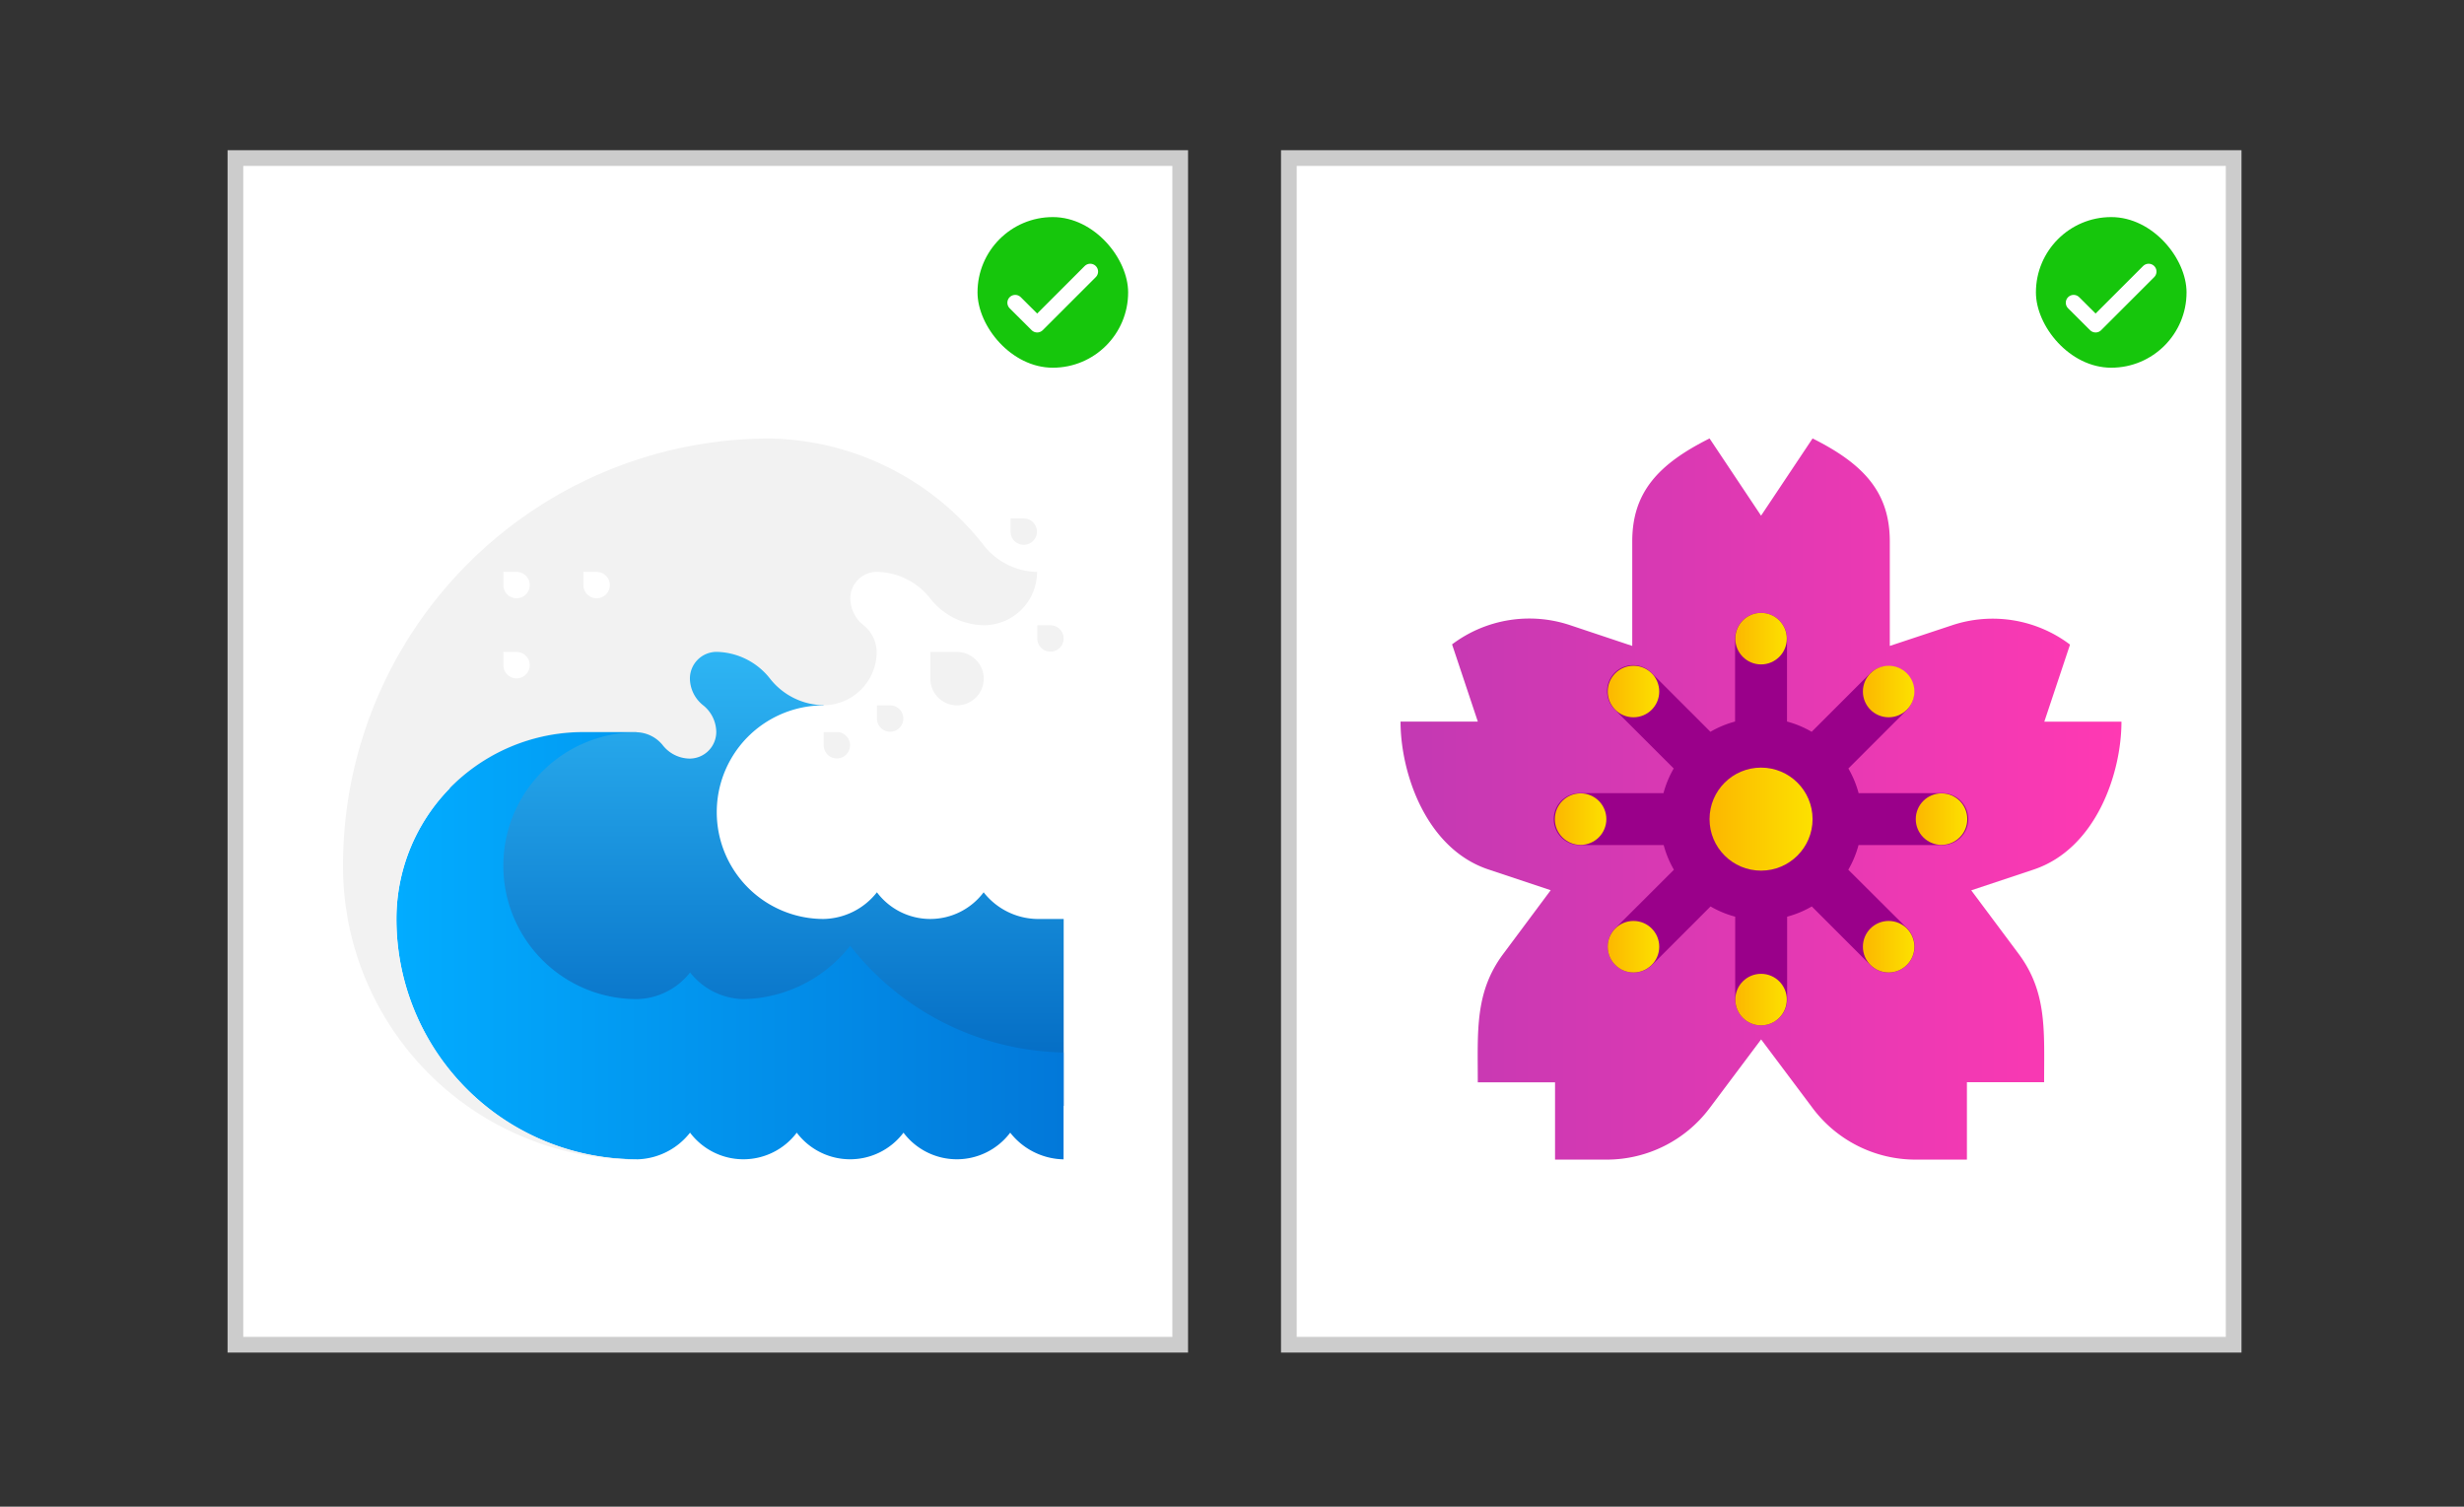 <svg xmlns="http://www.w3.org/2000/svg" xmlns:xlink="http://www.w3.org/1999/xlink" viewBox="0 0 157 96">
  <rect x="0" y="0" width="157" height="96" fill="#333333" stroke="none"/>
  <defs>
    <style>
      .cls-1 {
        clip-path: url(#clip-ActivityToEarn);
      }

      .cls-11, .cls-2 {
        fill: #fff;
      }

      .cls-2 {
        stroke: #ccc;
      }

      .cls-3 {
        fill: #16c60c;
      }

      .cls-4 {
        fill: none;
        stroke: #fff;
        stroke-linecap: round;
        stroke-linejoin: round;
      }

      .cls-5 {
        fill: url(#linear-gradient);
      }

      .cls-6 {
        fill: #9a008a;
      }

      .cls-7 {
        fill: url(#linear-gradient-2);
      }

      .cls-8 {
        fill: url(#linear-gradient-11);
      }

      .cls-9 {
        fill: url(#linear-gradient-12);
      }

      .cls-10 {
        fill: #f2f2f2;
      }
    </style>
    <linearGradient id="linear-gradient" y1="0.5" x2="1" y2="0.5" gradientUnits="objectBoundingBox">
      <stop offset="0" stop-color="#c339b3"/>
      <stop offset="1" stop-color="#ff39b3"/>
    </linearGradient>
    <linearGradient id="linear-gradient-2" y1="0.5" x2="1" y2="0.5" gradientUnits="objectBoundingBox">
      <stop offset="0" stop-color="#fcb700"/>
      <stop offset="1" stop-color="#fce100"/>
    </linearGradient>
    <linearGradient id="linear-gradient-11" x1="0.5" y1="1" x2="0.5" gradientUnits="objectBoundingBox">
      <stop offset="0" stop-color="#0065bf"/>
      <stop offset="1" stop-color="#31baf7"/>
    </linearGradient>
    <linearGradient id="linear-gradient-12" y1="0.499" x2="1" y2="0.499" gradientUnits="objectBoundingBox">
      <stop offset="0" stop-color="#02acff"/>
      <stop offset="1" stop-color="#0278d9"/>
    </linearGradient>
    <clipPath id="clip-ActivityToEarn">
      <rect width="157" height="96"/>
    </clipPath>
  </defs>
  <g id="ActivityToEarn" class="cls-1">
    <g id="AMC_RewardsBanner_04_CompleteDailySet" transform="translate(-36.03 -17.086)">
      <g id="Layer_1" data-name="Layer 1" transform="translate(51.03 27.157)">
        <rect id="Rectangle_28989" data-name="Rectangle 28989" class="cls-2" width="60.2" height="75.611" transform="translate(67.123 0)"/>
        <rect id="Rectangle_28990" data-name="Rectangle 28990" class="cls-3" width="9.597" height="9.597" rx="4.798" transform="translate(114.724 3.761)"/>
        <path id="Path_142576" data-name="Path 142576" class="cls-4" d="M469.28,67.815l1.4,1.395,3.38-3.38" transform="translate(-352.153 -58.597)"/>
        <path id="Path_142577" data-name="Path 142577" class="cls-5" d="M357.15,121.839l1.638-4.912a8.177,8.177,0,0,0-7.516-1.232l-3.968,1.316v-6.659c0-3.111-1.638-4.92-4.92-6.561l-3.282,4.92-3.282-4.92c-3.282,1.641-4.926,3.447-4.926,6.561v6.659l-3.968-1.325a8.188,8.188,0,0,0-7.513,1.227l1.641,4.918H316.13c0,3.282,1.624,8.1,5.6,9.423l3.968,1.322-3.008,4.038c-1.84,2.453-1.638,4.923-1.638,8.205h4.923v4.923h3.279a8.2,8.2,0,0,0,6.57-3.282l3.282-4.377,3.282,4.377a8.191,8.191,0,0,0,6.57,3.282h3.26V144.81h4.92c0-3.282.2-5.752-1.644-8.205l-3-4.021,3.971-1.322c3.982-1.327,5.6-6.141,5.6-9.423Z" transform="translate(-241.891 -85.926)"/>
        <path id="Path_142578" data-name="Path 142578" class="cls-6" d="M375.689,154.977h-5.268a6.442,6.442,0,0,0-.653-1.574l3.727-3.725a1.655,1.655,0,0,0-2.341-2.338l-3.725,3.725a6.416,6.416,0,0,0-1.571-.653v-5.268a1.655,1.655,0,1,0-3.31,0v5.268a6.417,6.417,0,0,0-1.571.653l-3.724-3.725a1.655,1.655,0,1,0-2.341,2.338l3.727,3.725a6.44,6.44,0,0,0-.652,1.574H352.72a1.655,1.655,0,1,0,0,3.307H358a6.418,6.418,0,0,0,.652,1.571l-3.733,3.725a1.655,1.655,0,1,0,2.341,2.341l3.725-3.727a6.413,6.413,0,0,0,1.571.652v5.268a1.655,1.655,0,1,0,3.31,0v-5.268a6.414,6.414,0,0,0,1.571-.652l3.725,3.727a1.655,1.655,0,0,0,2.341-2.341l-3.741-3.725a6.416,6.416,0,0,0,.653-1.571h5.268a1.655,1.655,0,1,0,0-3.307Z" transform="translate(-266.994 -114.509)"/>
        <circle id="Ellipse_2959" data-name="Ellipse 2959" class="cls-7" cx="1.641" cy="1.641" r="1.641" transform="translate(95.569 28.981)"/>
        <circle id="Ellipse_2960" data-name="Ellipse 2960" class="cls-7" cx="1.641" cy="1.641" r="1.641" transform="translate(95.569 51.978)"/>
        <circle id="Ellipse_2961" data-name="Ellipse 2961" class="cls-7" cx="1.641" cy="1.641" r="1.641" transform="translate(107.068 40.48)"/>
        <circle id="Ellipse_2962" data-name="Ellipse 2962" class="cls-7" cx="1.641" cy="1.641" r="1.641" transform="translate(84.071 40.48)"/>
        <circle id="Ellipse_2963" data-name="Ellipse 2963" class="cls-7" cx="1.641" cy="1.641" r="1.641" transform="translate(103.699 48.609)"/>
        <circle id="Ellipse_2964" data-name="Ellipse 2964" class="cls-7" cx="1.641" cy="1.641" r="1.641" transform="translate(87.44 32.35)"/>
        <circle id="Ellipse_2965" data-name="Ellipse 2965" class="cls-7" cx="1.641" cy="1.641" r="1.641" transform="translate(87.44 48.609)"/>
        <circle id="Ellipse_2966" data-name="Ellipse 2966" class="cls-7" cx="1.641" cy="1.641" r="1.641" transform="translate(103.699 32.35)"/>
        <circle id="Ellipse_2967" data-name="Ellipse 2967" class="cls-7" cx="3.282" cy="3.282" r="3.282" transform="translate(93.928 38.839)"/>
        <rect id="Rectangle_28991" data-name="Rectangle 28991" class="cls-2" width="60.2" height="75.611" transform="translate(0 0)"/>
        <rect id="Rectangle_28992" data-name="Rectangle 28992" class="cls-3" width="9.597" height="9.597" rx="4.798" transform="translate(47.285 3.761)"/>
        <path id="Path_142579" data-name="Path 142579" class="cls-4" d="M228.46,67.815l1.4,1.395,3.38-3.38" transform="translate(-178.773 -58.597)"/>
        <path id="Path_142580" data-name="Path 142580" class="cls-8" d="M123.617,151.412a6.8,6.8,0,1,0,0,13.61,4.425,4.425,0,0,0,3.4-1.7,4.251,4.251,0,0,0,6.8,0,4.433,4.433,0,0,0,3.4,1.7h1.7V176.93H104.9l-5.1-15.3V146.31h23.817Z" transform="translate(-86.142 -116.539)"/>
        <path id="Path_142581" data-name="Path 142581" class="cls-9" d="M130.173,191.037a17.677,17.677,0,0,1-13.6-6.8,8.852,8.852,0,0,1-6.8,3.4,4.425,4.425,0,0,1-3.4-1.7,4.419,4.419,0,0,1-3.4,1.7h0a8.5,8.5,0,1,1,0-17h-3.4A11.9,11.9,0,0,0,87.66,182.537a15.3,15.3,0,0,0,15.31,15.31,4.425,4.425,0,0,0,3.4-1.7,4.257,4.257,0,0,0,6.8,0,4.257,4.257,0,0,0,6.8,0,4.257,4.257,0,0,0,6.8,0,4.422,4.422,0,0,0,3.4,1.7v-6.8Zm-27.839-20.4Z" transform="translate(-77.402 -134.048)"/>
        <path id="Path_142582" data-name="Path 142582" class="cls-10" d="M94.222,122.514h-3.4a11.9,11.9,0,0,0-11.907,11.907,15.3,15.3,0,0,0,15.31,15.31v.031A18.7,18.7,0,0,1,75.51,131.027a27.2,27.2,0,0,1,27.217-27.217h0a17.691,17.691,0,0,1,13.607,6.8,4.425,4.425,0,0,0,3.4,1.7,3.4,3.4,0,0,1-3.4,3.4,4.425,4.425,0,0,1-3.4-1.7,4.427,4.427,0,0,0-3.4-1.705,1.7,1.7,0,0,0-1.7,1.7,2.212,2.212,0,0,0,.84,1.7,2.212,2.212,0,0,1,.84,1.7,3.4,3.4,0,0,1-3.4,3.4,4.427,4.427,0,0,1-3.4-1.7,4.425,4.425,0,0,0-3.4-1.7,1.7,1.7,0,0,0-1.7,1.7,2.207,2.207,0,0,0,.84,1.7,2.207,2.207,0,0,1,.84,1.7,1.7,1.7,0,0,1-1.7,1.7,2.207,2.207,0,0,1-1.7-.84,2.215,2.215,0,0,0-1.7-.84" transform="translate(-68.655 -85.941)"/>
        <path id="Path_142583" data-name="Path 142583" class="cls-10" d="M210.843,152.38h-1.7v1.7a1.7,1.7,0,1,0,1.7-1.7Z" transform="translate(-164.863 -120.909)"/>
        <path id="Path_142584" data-name="Path 142584" class="cls-10" d="M197.84,164.53H197v.84a.84.84,0,1,0,.84-.84Z" transform="translate(-156.123 -129.657)"/>
        <path id="Path_142585" data-name="Path 142585" class="cls-10" d="M185.72,170.6h-.84v.84a.84.84,0,1,0,.84-.84Z" transform="translate(-147.397 -134.027)"/>
        <path id="Path_142586" data-name="Path 142586" class="cls-10" d="M234.32,146.31h-.84v.84a.84.84,0,1,0,.84-.84Z" transform="translate(-182.387 -116.539)"/>
        <path id="Path_142587" data-name="Path 142587" class="cls-10" d="M228.24,122h-.84v.84a.84.84,0,1,0,.84-.84Z" transform="translate(-178.009 -99.037)"/>
        <path id="Path_142588" data-name="Path 142588" class="cls-11" d="M131.05,134.16h-.84V135a.84.84,0,1,0,.84-.84Z" transform="translate(-108.036 -107.791)"/>
        <path id="Path_142589" data-name="Path 142589" class="cls-11" d="M112.84,134.16H112V135a.84.84,0,1,0,.84-.84Z" transform="translate(-94.926 -107.791)"/>
        <path id="Path_142590" data-name="Path 142590" class="cls-11" d="M112.84,152.38H112v.84a.84.84,0,1,0,.84-.84Z" transform="translate(-94.926 -120.909)"/>
      </g>
    </g>
  </g>
</svg>
